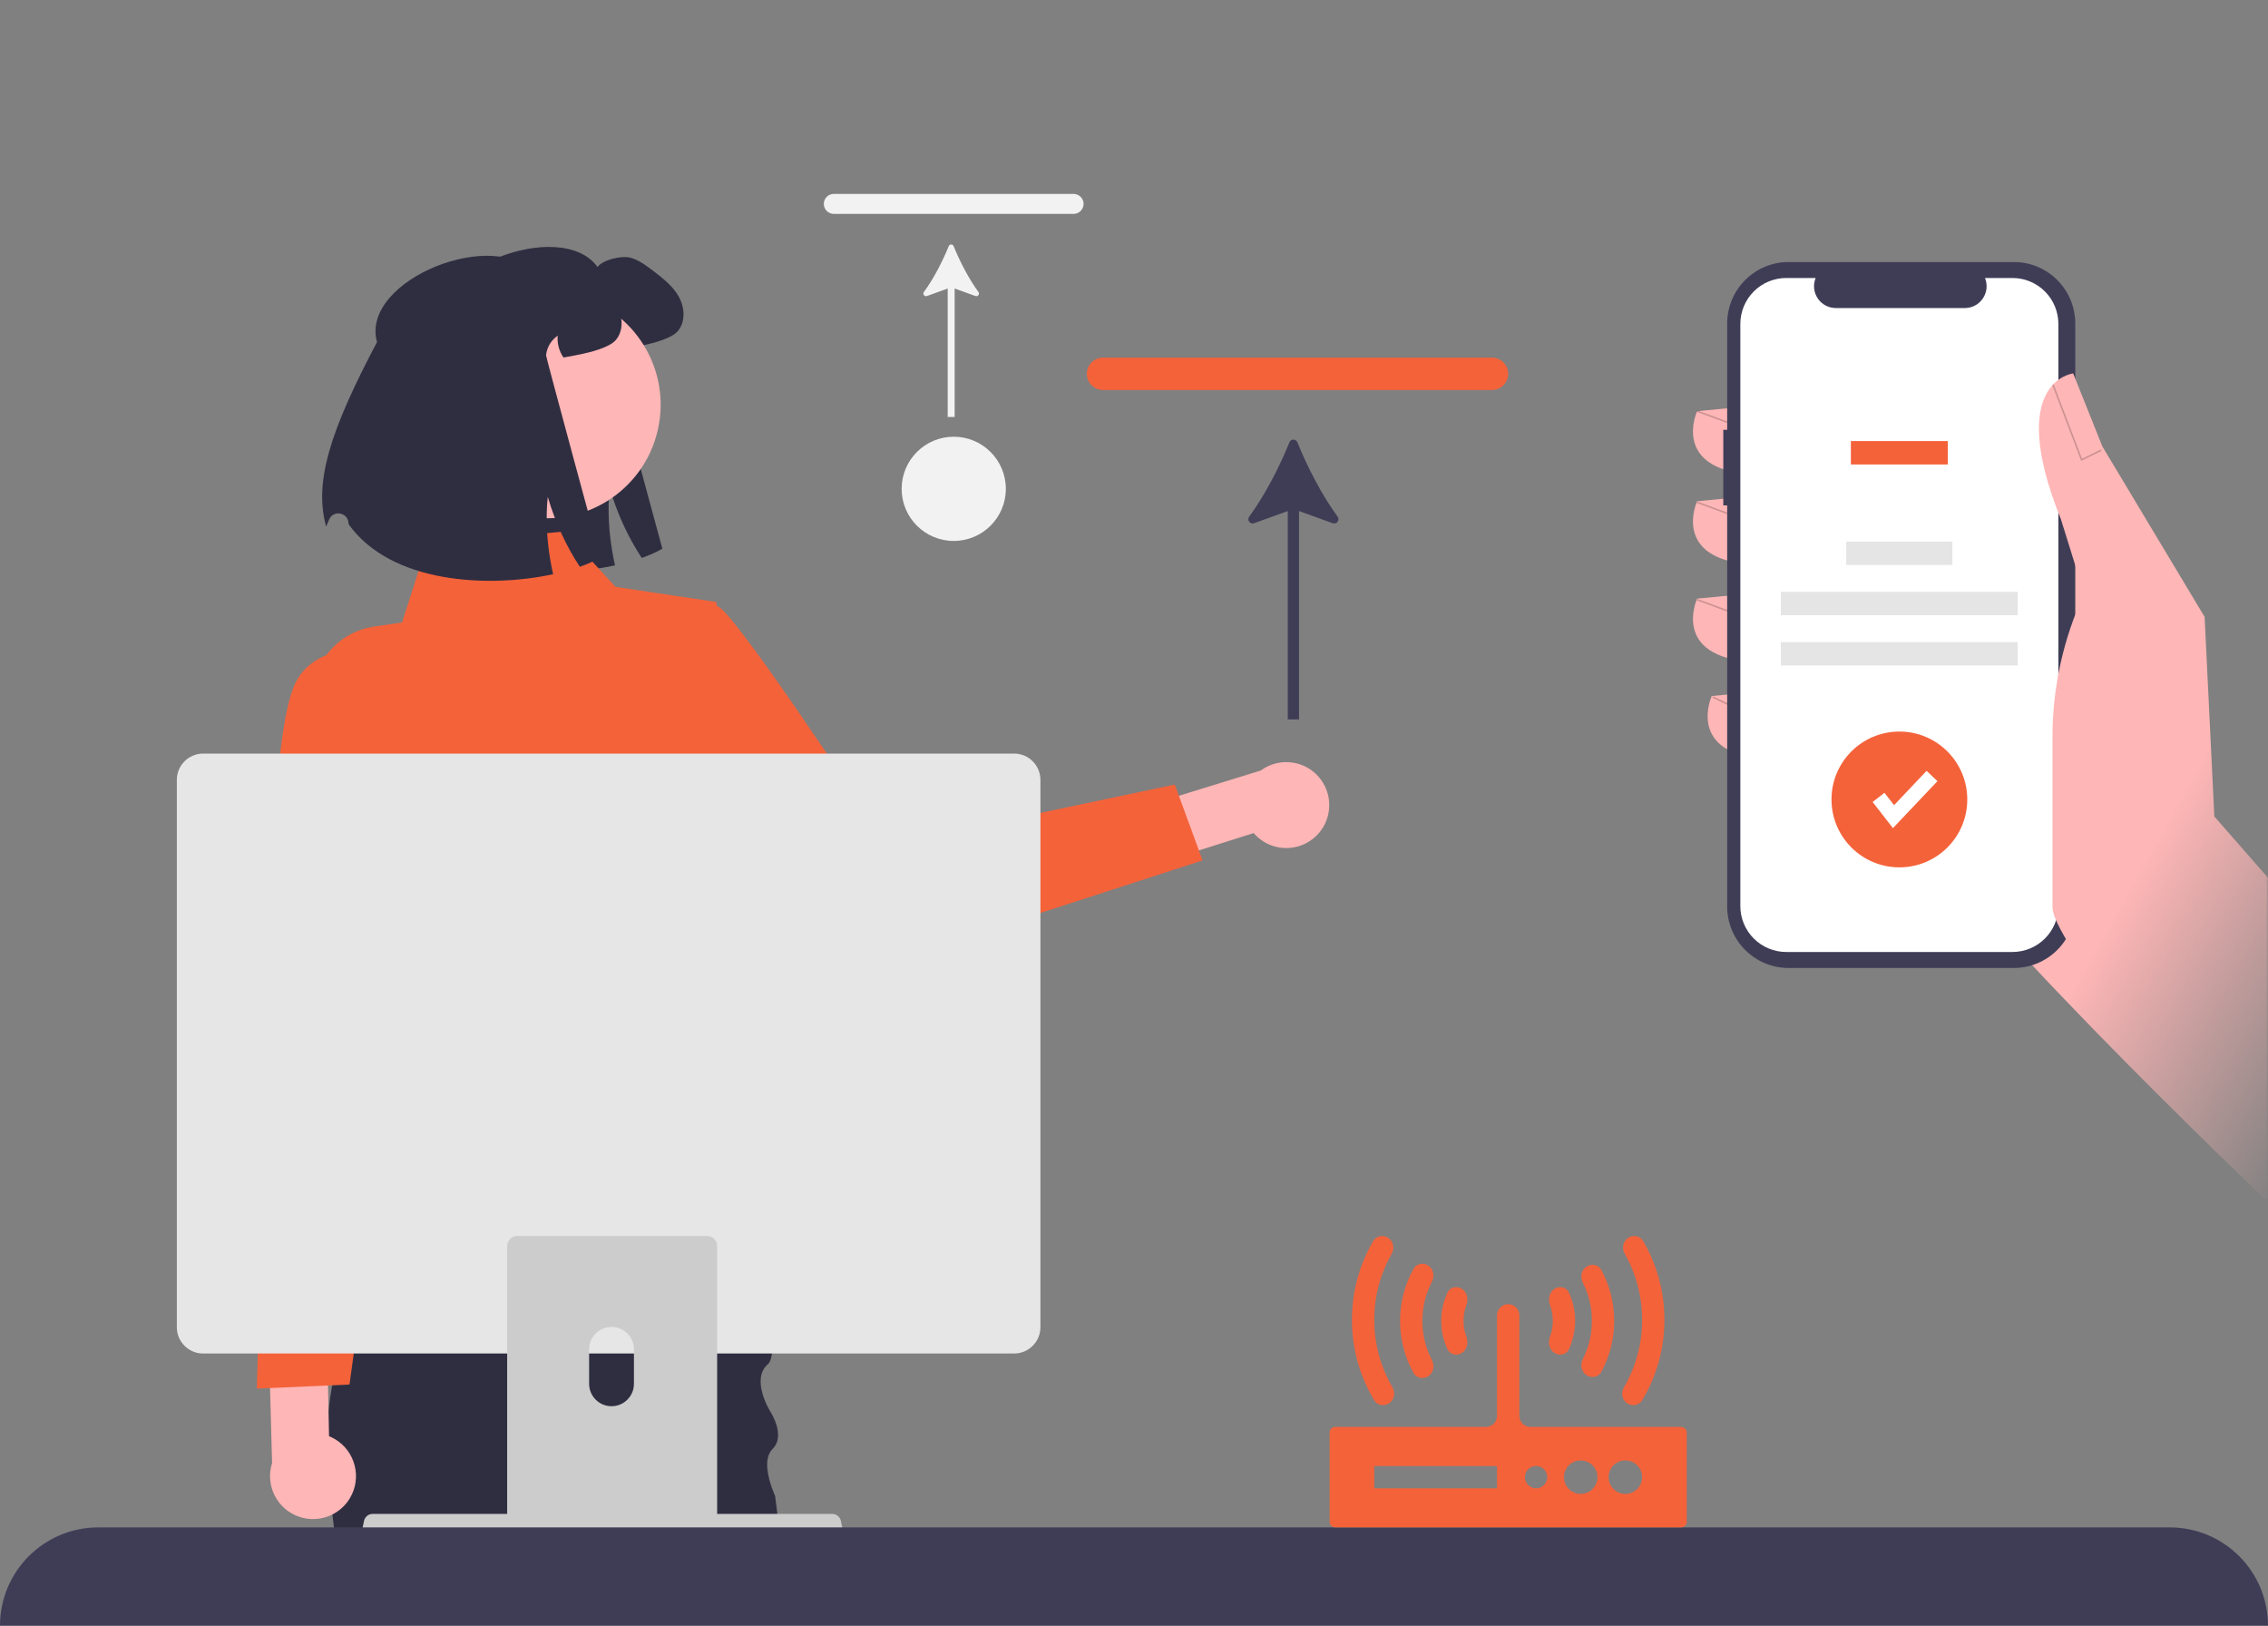 <svg width="600" height="430" viewBox="0 0 600 430" fill="none" xmlns="http://www.w3.org/2000/svg">
<rect x="0" y="0" width="600" height="430" fill="#808080" stroke="none"/>
<path d="M116.115 88.152C111.545 71.492 148.402 57.206 158.08 70.622C159.426 68.715 164.399 67.556 166.681 68.141C168.963 68.726 170.882 70.189 172.755 71.605C175.329 73.583 177.997 75.631 179.577 78.475C181.169 81.306 181.414 85.168 179.273 87.626C177.576 89.58 172.567 90.844 170.016 91.359C168.238 91.722 166.74 92.014 165.452 92.225C164.306 90.551 163.72 88.48 163.931 86.456C162.199 87.602 161.029 89.568 160.842 91.651C160.807 92.084 175.224 145.131 175.224 145.131C173.738 146.009 171.9 146.828 169.782 147.577C166.19 142.159 163.241 135.77 161.298 129.087C160.853 133.218 160.924 137.7 161.462 142.253C161.743 144.675 162.164 147.109 162.702 149.543C145.57 153.241 119.801 152.024 108.59 136.296C108.588 136.231 108.587 136.166 108.585 136.101C108.505 133.158 104.489 132.426 103.415 135.167C103.143 135.861 102.892 136.462 102.669 136.94C99.404 125.261 103.629 111.744 116.115 88.152Z" fill="#2F2E41"/>
<path d="M348.99 220.267C344.936 225.075 337.753 225.686 332.945 221.633C332.479 221.24 332.046 220.81 331.649 220.348L277.544 237.485L269.125 223.685L333.534 203.802C338.588 200.073 345.707 201.147 349.435 206.201C352.554 210.429 352.37 216.244 348.99 220.267Z" fill="#FFB6B6"/>
<path d="M157.383 177.446C157.383 177.446 181.343 150.496 191.78 161.944C202.216 173.392 234.778 223.557 234.778 223.557L310.788 207.52L318.139 227.58L231.833 255.548C225.345 257.65 218.234 255.47 214.04 250.092L157.383 177.446Z" fill="#F4623A"/>
<path d="M209.422 423.11H90.583L90.475 422.182L90.405 421.563L89.384 412.904L87.939 400.573L87.382 395.833C87.343 395.594 87.305 395.362 87.274 395.122C86.787 392.037 86.508 388.937 86.408 385.844C86.261 381.592 86.454 377.348 86.91 373.157V373.134C87.158 370.869 87.475 368.626 87.869 366.408C88.364 363.555 88.959 360.748 89.647 358.004C90.436 354.818 91.333 351.718 92.315 348.726C93.443 345.224 94.68 341.868 95.956 338.698C96.095 338.358 96.234 338.018 96.366 337.685L96.374 337.678C103.1 321.279 110.738 310.077 110.738 310.077H197.315C197.315 310.077 201.319 327.65 203.306 342.162C203.623 344.458 203.886 346.669 204.08 348.726C204.428 352.522 204.528 355.785 204.226 358.004C204.041 359.38 203.701 360.354 203.175 360.802C198.412 364.869 203.863 373.497 203.863 373.497C203.863 373.497 207.945 379.737 204.389 383.247C203.685 383.942 203.283 384.839 203.09 385.844C202.781 387.507 203.051 389.439 203.477 391.148C203.902 392.864 204.489 394.357 204.814 395.122C204.961 395.462 205.054 395.655 205.054 395.655L205.657 400.426L206.244 405.018L207.242 412.904L207.543 414.296L209.097 421.563L209.229 422.182L209.422 423.11Z" fill="#2F2E41"/>
<path d="M149.392 140.576L113.056 143.812L106.359 164.652L99.061 165.709C86.589 167.515 79.166 180.595 84.012 192.228L90.434 207.643C90.434 207.643 81.001 236.758 92.586 248.991L97.516 302.87L86.395 338.389L216.386 342.585L194.244 298.032L193.587 270.37C193.587 270.37 207.736 220.369 194.618 204.465L189.5 159.229L162.835 155.229L149.392 140.576Z" fill="#F4623A"/>
<path d="M173.997 113.838C177.742 97.689 167.685 81.561 151.535 77.817C135.386 74.073 119.258 84.129 115.514 100.279C111.77 116.429 121.826 132.556 137.976 136.3C154.126 140.044 170.253 129.988 173.997 113.838Z" fill="#FFB6B6"/>
<path d="M99.732 90.492C95.163 73.832 132.019 59.545 141.697 72.962C143.043 71.055 148.016 69.896 150.298 70.481C152.58 71.066 154.5 72.529 156.372 73.945C158.946 75.923 161.615 77.971 163.194 80.814C164.786 83.646 165.032 87.508 162.89 89.966C161.193 91.92 156.185 93.184 153.634 93.699C151.855 94.061 150.357 94.354 149.07 94.565C147.923 92.891 147.338 90.82 147.548 88.795C145.816 89.942 144.646 91.908 144.459 93.991C144.424 94.424 158.841 147.471 158.841 147.471C157.355 148.349 155.518 149.168 153.399 149.917C149.807 144.499 146.858 138.109 144.915 131.427C144.471 135.558 144.541 140.04 145.079 144.592C145.36 147.015 145.781 149.449 146.32 151.883C129.187 155.581 103.419 154.364 92.208 138.636C92.206 138.571 92.204 138.506 92.202 138.441C92.122 135.498 88.106 134.766 87.032 137.507C86.76 138.201 86.51 138.802 86.286 139.28C83.021 127.601 87.246 114.084 99.732 90.492Z" fill="#2F2E41"/>
<path d="M394.694 103.161H291.826C289.454 103.161 287.523 101.238 287.523 98.874C287.523 96.511 289.454 94.588 291.826 94.588H394.694C397.066 94.588 398.995 96.511 398.995 98.874C398.995 101.238 397.066 103.161 394.694 103.161Z" fill="#F4623A"/>
<path d="M343.218 116.985C342.833 116.037 341.506 116.037 341.121 116.985C338.439 123.597 334.621 131.001 330.468 136.66C329.803 137.566 330.719 138.776 331.776 138.394L340.679 135.173V190.286H343.659V135.173L352.566 138.394C353.623 138.777 354.539 137.566 353.874 136.66C349.721 131.001 345.902 123.597 343.218 116.985Z" fill="#3F3D56"/>
<path d="M284.011 56.578H220.59C219.128 56.578 217.938 55.392 217.938 53.935C217.938 52.478 219.128 51.292 220.59 51.292H284.011C285.473 51.292 286.663 52.478 286.663 53.935C286.663 55.392 285.473 56.578 284.011 56.578Z" fill="#F2F2F2"/>
<path d="M252.281 65.101C252.044 64.516 251.226 64.517 250.988 65.101C249.335 69.177 246.981 73.742 244.42 77.231C244.01 77.79 244.575 78.536 245.227 78.3L250.716 76.314V110.293H252.553V76.314L258.044 78.3C258.696 78.536 259.261 77.79 258.851 77.231C256.29 73.743 253.936 69.177 252.281 65.101Z" fill="#F2F2F2"/>
<path d="M252.312 143.079C259.923 143.079 266.093 136.909 266.093 129.298C266.093 121.687 259.923 115.517 252.312 115.517C244.701 115.517 238.531 121.687 238.531 129.298C238.531 136.909 244.701 143.079 252.312 143.079Z" fill="#F2F2F2"/>
<path d="M92.537 396.326C95.789 390.944 94.061 383.944 88.679 380.693C88.157 380.378 87.612 380.105 87.046 379.877L85.905 323.135L70.133 319.592L71.981 386.976C70.073 392.958 73.375 399.355 79.358 401.264C84.364 402.861 89.812 400.82 92.537 396.326Z" fill="#FFB6B6"/>
<path d="M103.51 172.458C103.51 172.458 84.181 167.819 77.996 180.962C71.811 194.106 71.285 251.3 71.285 251.3L67.945 367.289L92.463 366.208L112.014 223.485L103.51 172.458Z" fill="#F4623A"/>
<path d="M94.832 413.441C95.267 413.987 95.928 414.303 96.625 414.299H222.137C223.412 414.298 224.445 413.263 224.444 411.987C224.443 411.829 224.427 411.671 224.394 411.516L222.446 402.262C222.282 401.495 221.741 400.863 221.008 400.584C220.747 400.482 220.469 400.429 220.189 400.429H98.566C98.286 400.429 98.008 400.482 97.746 400.584C97.014 400.863 96.473 401.495 96.308 402.262L94.36 411.516C94.22 412.196 94.393 412.903 94.832 413.441Z" fill="#CCCCCC"/>
<path d="M46.781 206.271V351.049C46.784 354.891 49.898 358.004 53.739 358.007H268.286C272.127 358.004 275.241 354.891 275.244 351.049V206.271C275.235 202.433 272.124 199.325 268.286 199.32H53.739C49.902 199.325 46.79 202.433 46.781 206.271Z" fill="#E6E6E6"/>
<path d="M187.843 327.047C187.588 326.962 187.318 326.923 187.047 326.923H136.855C135.378 326.923 134.172 328.122 134.172 329.598V408.892H189.722V329.598C189.722 328.431 188.964 327.395 187.843 327.047ZM167.711 366.044C167.695 369.322 165.028 371.966 161.75 371.951C158.495 371.928 155.866 369.299 155.851 366.044V356.844C155.882 353.573 158.564 350.945 161.835 350.976C165.067 351.007 167.68 353.62 167.711 356.844V366.044Z" fill="#CCCCCC"/>
<path d="M0 430C0 415.641 11.641 404 26 404H573.998C588.357 404 599.998 415.641 599.998 430H0Z" fill="#3F3D56"/>
<path fill-rule="evenodd" clip-rule="evenodd" d="M411.131 340.975C412.472 340.047 414.337 340.374 415.03 341.849C416.104 344.135 416.704 346.688 416.704 349.38C416.704 352.071 416.104 354.625 415.03 356.91C414.337 358.386 412.472 358.713 411.131 357.785C409.791 356.857 409.497 355.024 410.064 353.495C410.546 352.195 410.799 350.806 410.799 349.38C410.799 347.953 410.546 346.565 410.064 345.264C409.497 343.736 409.791 341.902 411.131 340.975ZM382.949 341.849C383.642 340.374 385.507 340.047 386.848 340.975C388.188 341.902 388.482 343.736 387.915 345.264C387.433 346.565 387.179 347.953 387.179 349.38C387.179 350.806 387.433 352.195 387.915 353.495C388.482 355.024 388.188 356.857 386.848 357.785C385.507 358.713 383.642 358.386 382.949 356.91C381.875 354.625 381.275 352.071 381.275 349.38C381.275 346.688 381.875 344.135 382.949 341.849ZM419.653 335.069C420.998 334.138 422.859 334.473 423.637 335.912C425.805 339.921 427.038 344.507 427.038 349.38C427.038 354.252 425.805 358.839 423.637 362.847C422.859 364.286 420.998 364.621 419.653 363.69C418.318 362.766 417.999 360.944 418.729 359.494C418.958 359.04 419.172 358.578 419.37 358.108C420.542 355.34 421.133 352.406 421.133 349.38C421.133 346.344 420.542 343.41 419.37 340.652C419.172 340.18 418.959 339.718 418.731 339.265C418 337.815 418.318 335.993 419.653 335.069ZM377.915 334.792C379.265 335.726 379.569 337.578 378.812 339.034C378.538 339.561 378.285 340.101 378.055 340.652C376.883 343.41 376.292 346.354 376.292 349.38C376.292 352.406 376.883 355.34 378.045 358.108C378.282 358.665 378.54 359.21 378.818 359.743C379.576 361.194 379.265 363.037 377.919 363.969C376.585 364.892 374.741 364.571 373.952 363.154C371.68 359.074 370.387 354.375 370.387 349.38C370.387 344.379 371.682 339.676 373.964 335.599C374.752 334.189 376.588 333.873 377.915 334.792ZM430.671 327.447C432.015 326.517 433.87 326.852 434.695 328.264C438.271 334.382 440.324 341.501 440.324 349.103C440.324 356.877 438.181 364.149 434.444 370.364C433.61 371.752 431.776 372.073 430.444 371.154C429.096 370.224 428.776 368.379 429.602 366.965C430.365 365.658 431.045 364.301 431.642 362.897C433.496 358.523 434.428 353.892 434.428 349.103C434.428 344.314 433.487 339.674 431.642 335.309C431.103 334.039 430.492 332.802 429.813 331.608C429.01 330.196 429.335 328.371 430.671 327.447ZM366.346 335.309C364.492 339.674 363.56 344.314 363.56 349.103C363.56 353.892 364.492 358.523 366.337 362.887C366.934 364.292 367.614 365.65 368.377 366.957C369.203 368.371 368.885 370.215 367.538 371.147C366.205 372.07 364.366 371.748 363.532 370.358C359.803 364.15 357.655 356.873 357.655 349.103C357.655 341.502 359.708 334.383 363.283 328.265C364.109 326.853 365.964 326.516 367.31 327.446C368.649 328.37 368.976 330.199 368.171 331.613C367.493 332.803 366.884 334.036 366.346 335.309ZM404.894 377.428H444.752C445.564 377.428 446.229 378.092 446.229 378.904V402.524C446.229 403.336 445.564 404 444.752 404H353.226C352.414 404 351.75 403.336 351.75 402.524V378.904C351.75 378.092 352.414 377.428 353.226 377.428H393.084C394.717 377.428 396.037 376.109 396.037 374.476V347.904C396.037 347.092 396.369 346.354 396.904 345.818C397.439 345.283 398.177 344.951 398.989 344.951C400.622 344.951 401.942 346.27 401.942 347.904V374.476C401.942 376.109 403.261 377.428 404.894 377.428ZM363.56 387.762V393.667H396.037V387.762H363.56ZM406.37 387.762C404.737 387.762 403.418 389.081 403.418 390.714C403.418 392.347 404.737 393.667 406.37 393.667C408.004 393.667 409.323 392.347 409.323 390.714C409.323 389.081 408.004 387.762 406.37 387.762ZM418.18 386.285C415.735 386.285 413.752 388.269 413.752 390.714C413.752 393.159 415.735 395.143 418.18 395.143C420.625 395.143 422.609 393.159 422.609 390.714C422.609 388.269 420.625 386.285 418.18 386.285ZM425.561 390.714C425.561 393.159 427.545 395.143 429.99 395.143C432.435 395.143 434.419 393.159 434.419 390.714C434.419 388.269 432.435 386.285 429.99 386.285C427.545 386.285 425.561 388.269 425.561 390.714Z" fill="#F4623A"/>
<mask id="mask0_409_40169" style="mask-type:alpha" maskUnits="userSpaceOnUse" x="447" y="69" width="153" height="264">
<rect x="447" y="69" width="153" height="264" fill="url(#paint0_linear_409_40169)"/>
</mask>
<g mask="url(#mask0_409_40169)">
<path d="M597.222 277.419L599.299 317.303C599.299 317.303 511.433 233.674 500.486 209.205C489.54 184.736 510.145 124.208 510.145 124.208L555.863 149.32L597.222 277.419Z" fill="#FFB6B6"/>
<path d="M462.49 107.467L448.968 108.755C448.968 108.755 441.885 124.209 463.778 125.497L462.49 107.467Z" fill="#FFB6B6"/>
<path d="M462.49 131.29L448.968 132.578C448.968 132.578 441.885 148.032 463.778 149.32L462.49 131.29Z" fill="#FFB6B6"/>
<path d="M462.49 157.047L448.968 158.335C448.968 158.335 441.885 173.789 463.778 175.077L462.49 157.047Z" fill="#FFB6B6"/>
<path d="M466.365 182.803L452.843 184.091C452.843 184.091 445.76 199.545 467.653 200.833L466.365 182.803Z" fill="#FFB6B6"/>
<path d="M455.898 113.674H456.924V85.566C456.924 83.429 457.345 81.314 458.163 79.34C458.98 77.366 460.179 75.573 461.689 74.062C463.2 72.552 464.993 71.353 466.967 70.536C468.941 69.718 471.056 69.297 473.193 69.297H532.743C534.879 69.297 536.995 69.718 538.968 70.536C540.942 71.353 542.735 72.552 544.246 74.062C545.757 75.573 546.955 77.366 547.773 79.34C548.59 81.314 549.011 83.429 549.011 85.566V239.768C549.011 241.905 548.59 244.02 547.773 245.994C546.955 247.967 545.757 249.761 544.246 251.271C542.736 252.782 540.942 253.98 538.968 254.798C536.995 255.616 534.879 256.036 532.743 256.036H473.193C468.878 256.036 464.74 254.322 461.689 251.272C458.638 248.221 456.924 244.083 456.924 239.768V133.681H455.898V113.674Z" fill="#3F3D56"/>
<path d="M472.555 73.529H480.328C479.971 74.405 479.834 75.356 479.931 76.297C480.028 77.239 480.354 78.142 480.882 78.928C481.41 79.714 482.123 80.357 482.959 80.802C483.794 81.247 484.726 81.48 485.672 81.48H519.788C520.734 81.48 521.666 81.248 522.502 80.802C523.337 80.357 524.05 79.714 524.578 78.928C525.106 78.142 525.433 77.239 525.529 76.297C525.626 75.356 525.489 74.405 525.132 73.529H532.392C535.614 73.529 538.704 74.808 540.983 77.087C543.261 79.365 544.541 82.455 544.541 85.677V239.654C544.541 241.249 544.227 242.829 543.616 244.303C543.006 245.777 542.111 247.116 540.983 248.244C539.855 249.372 538.515 250.267 537.041 250.878C535.567 251.488 533.988 251.803 532.392 251.803H472.555C470.96 251.803 469.38 251.488 467.906 250.878C466.432 250.267 465.093 249.372 463.965 248.244C462.836 247.116 461.942 245.777 461.331 244.303C460.72 242.829 460.406 241.249 460.406 239.654V85.677C460.406 84.082 460.72 82.502 461.331 81.028C461.942 79.554 462.836 78.215 463.965 77.087C465.093 75.959 466.432 75.064 467.906 74.453C469.38 73.843 470.96 73.529 472.555 73.529Z" fill="white"/>
<path d="M515.288 116.665H489.648V122.852H515.288V116.665Z" fill="#F4623A"/>
<path d="M516.503 143.254H488.422V149.441H516.503V143.254Z" fill="#E5E5E5"/>
<path d="M533.792 156.543H471.117V162.73H533.792V156.543Z" fill="#E5E5E5"/>
<path d="M533.792 169.834H471.117V176.022H533.792V169.834Z" fill="#E5E5E5"/>
<path d="M657.878 298.192L585.805 215.966L583.23 163.164L556.185 118.09L548.458 98.772C548.458 98.772 530.428 100.704 545.238 137.407L551.356 157.047C545.841 168.924 542.985 181.86 542.985 194.955V239.959C542.985 250.556 593.483 308.278 599.362 317.095L657.878 298.192Z" fill="#FFB6B6"/>
<path opacity="0.2" d="M550.583 121.909L555.96 119.266L555.776 118.893L550.809 121.335L543.31 101.674L542.922 101.822L550.583 121.909Z" fill="black"/>
<path opacity="0.2" d="M449.034 108.556L448.891 108.946L456.855 111.88L456.999 111.49L449.034 108.556Z" fill="black"/>
<path opacity="0.2" d="M449.034 132.653L448.891 133.043L456.855 135.977L456.999 135.587L449.034 132.653Z" fill="black"/>
<path opacity="0.2" d="M449.034 158.412L448.891 158.802L456.855 161.735L456.999 161.346L449.034 158.412Z" fill="black"/>
<path opacity="0.2" d="M453.203 184.18L453.023 184.555L456.901 186.416L457.081 186.042L453.203 184.18Z" fill="black"/>
<path d="M502.484 229.418C512.403 229.418 520.444 221.377 520.444 211.458C520.444 201.539 512.403 193.498 502.484 193.498C492.564 193.498 484.523 201.539 484.523 211.458C484.523 221.377 492.564 229.418 502.484 229.418Z" fill="#F4623A"/>
<path d="M500.781 219.04L495.406 212.128L498.532 209.696L501.077 212.969L509.676 203.892L512.551 206.616L500.781 219.04Z" fill="white"/>
</g>
<defs>
<linearGradient id="paint0_linear_409_40169" x1="568" y1="225.5" x2="634" y2="262.5" gradientUnits="userSpaceOnUse">
<stop stop-color="white"/>
<stop offset="1" stop-color="white" stop-opacity="0"/>
</linearGradient>
</defs>
</svg>
